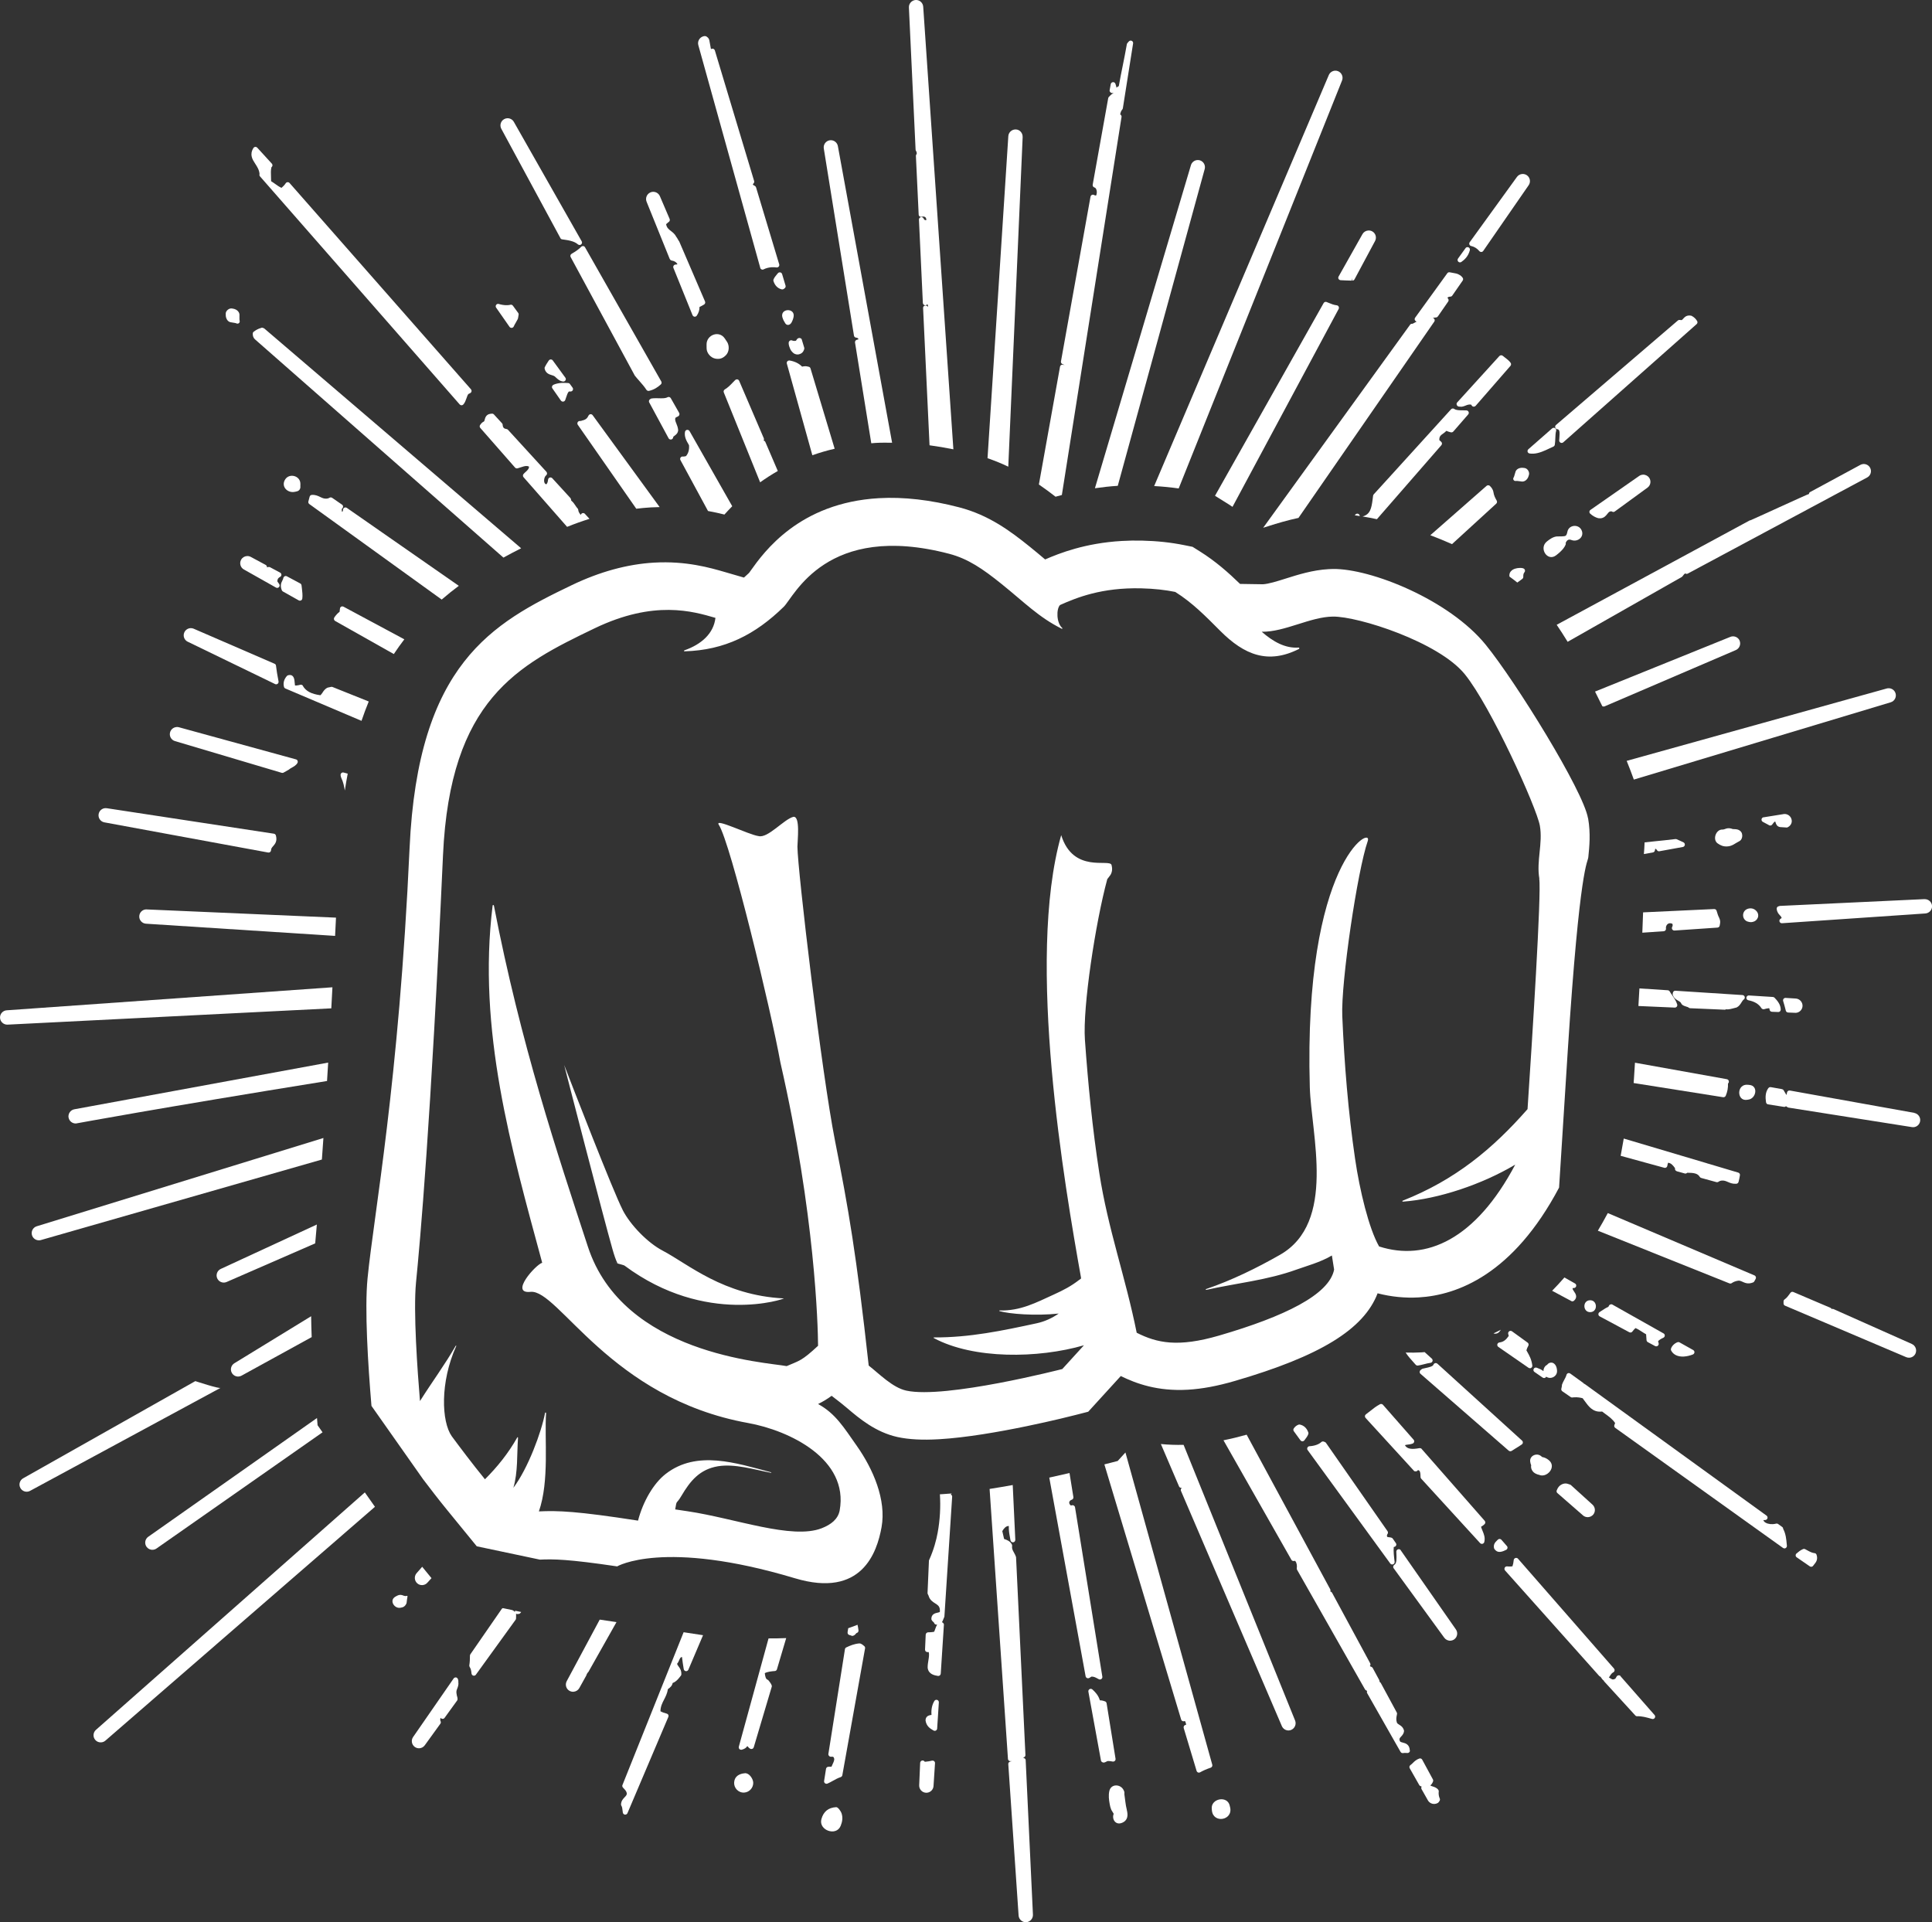 <svg xmlns="http://www.w3.org/2000/svg" id="Layer_2" viewBox="0 0 494.4 491.89"><rect x="0" y="0" width="494.4" height="491.89" fill="#333333" stroke="none"/><defs><style>      .cls-1 {        fill: #fff;      }    </style></defs><g id="black_bg"><g><path class="cls-1" d="M79.63,336.81l-19.61,12.01c-.87.5-1.19,1.61-.7,2.48.34.62,1.01.99,1.71.95.28-.02.54-.09.77-.22l17.96-9.87c-.07-1.88-.12-3.68-.14-5.35h0Z"></path><path class="cls-1" d="M447.72,277.64c-.13-.02-.26-.03-.39-.05-2.97-.34-2.96,4.23-.3,3.85.13-.02.27-.04.4-.06,1.96-.28,2.57-3.49.29-3.75h0Z"></path><path class="cls-1" d="M131.79,412.51c-.19-.22-.42-.37-.67-.49l-2.42-.51c-.09.05-.2.06-.26.14l-8.07,11.67c-.07.11-.11.23-.11.36,0,.94-.04,1.73-.16,2.44-.02.15,0,.31.09.44.31.48.41,1.01.47,1.67.03.26.21.48.45.55.07.02.14.02.2.02.18-.01.36-.1.47-.26l10.16-14.05c.08-.11.12-.24.12-.37,0-.29,0-.58.01-.98,0-.07,0-.15-.03-.22.1.07.21.1.33.11h.1c.08,0,.15-.02.26-.04.19,0,.36-.11.47-.26l.17-.23-1.53-.32c-.05.11-.09.22-.07.34h0Z"></path><path class="cls-1" d="M87.58,155.17c-.09,0-.18.03-.26.07-.18.1-.31.28-.32.49l-.04.31c-.02.17-.05.34-.06.52-.49.35-.91.81-1.34,1.43-.1.15-.13.33-.1.5.04.17.15.32.3.41l15.02,8.47c.87-1.32,1.77-2.56,2.69-3.77l-15.56-8.35c-.11-.06-.22-.08-.33-.07h0Z"></path><path class="cls-1" d="M153.47,414.45l-8.45,15.76c-.47.88-.15,2,.74,2.48.3.16.64.24.98.22.63-.04,1.19-.38,1.5-.93l1.8-3.24c.09-.34.24-.61.56-.95l7.16-12.7-4.29-.64h0Z"></path><path class="cls-1" d="M87.74,197.66c-.13,0-.26.06-.36.15-.16.13-.24.33-.22.53.02.21.05.45.19.76.49,1,.71,2.12.87,3.08,0,.03.02.04.03.07.22-1.46.46-2.89.73-4.28l-1.03-.28c-.06-.02-.13-.03-.2-.02h0Z"></path><path class="cls-1" d="M116.64,429.25h-.08c-.19.01-.37.11-.48.27l-10.37,14.98c-.57.82-.37,1.96.45,2.54.34.24.74.36,1.16.33.55-.03,1.06-.31,1.38-.76l3.99-5.52c.14-.2.16-.46.04-.67-.1-.16-.1-.52.01-.85.07.11.17.19.3.24.09.03.17.04.26.04.18-.01.36-.1.47-.26l3.24-4.48c.11-.16.09-.54.04-.72-.11-.36-.2-.69-.24-1.12-.07-.49.05-.8.2-1.18.17-.44.39-.99.28-1.66.03-.32-.02-.59-.16-.86-.1-.2-.3-.32-.51-.34h0Z"></path><path class="cls-1" d="M220.18,420.58c-.08-.03-.17-.04-.26-.04h-.02c-1.32.12-2.29.53-3.33,1.02-.19.09-.32.26-.35.47l-4.24,26.82c-.03.21.1.42.27.56.12.11.31.15.49.14.06,0,.12-.01.17-.03.1,0,.23.03.37.09.36.5.21.96-.22,1.85-.1.2-.2.42-.28.63-.21,0-.42,0-.62,0,0,0-.21.02-.22.02-.29.03-.51.24-.56.53l-.49,3.1c-.04.22.05.45.23.59.12.09.27.14.42.13.07,0,.14-.02.21-.05.51-.22.98-.48,1.44-.74.63-.35,1.22-.68,1.93-.91.22-.07.39-.26.43-.48l5.82-32.47c.04-.2-.03-.41-.18-.56-.33-.32-.66-.54-1.02-.68h0Z"></path><path class="cls-1" d="M159.29,456.76c-.09.22-.05.47.11.65l.22.24c.41.44.73.78.79,1.33-.04.37-.23.58-.57.93-.39.41-.88.91-.92,1.81,0,.14.03.27.11.39.18.25.24.82.3,1.32l.05.38c.03.28.25.5.53.54.04,0,.08,0,.12,0,.23-.01.44-.16.54-.38l10.46-24.62c.07-.17.07-.36-.01-.52-.08-.17-.23-.28-.41-.33-.59-.14-1.17-.36-1.6-.6.02-1.21.45-2.07.92-2.97.41-.8.83-1.62.99-2.7.03-.03.07-.05.1-.07.42-.31.97-.72,1.11-1.49.9-.34,1.41-.99,1.87-1.58l.22-.27c.09-.11.14-.24.14-.38.03-.99-.37-1.54-.7-1.99-.18-.24-.32-.44-.4-.69.26-.29.42-.63.55-.95.24-.55.36-.75.71-.8.12,1.07.28,2.1.45,3.11.05.28.27.48.54.52.04,0,.07,0,.11,0,.23-.01.44-.16.54-.38l3.75-8.82-4.97-.76-15.64,39.07h0Z"></path><path class="cls-1" d="M24.53,442.68c-.74.68-.8,1.83-.13,2.58.37.42.91.64,1.47.6.42-.02.8-.18,1.11-.45l68.97-59.83-2.59-3.68-68.83,60.78h0Z"></path><path class="cls-1" d="M206.98,93.86c-.32-.09-.67-.17-1.1-.14-.2.01-.41.05-.62.1-.79-.81-1.87-1.34-3.2-1.57-.05,0-.1-.01-.14,0-.16,0-.32.08-.43.2-.14.16-.19.38-.14.58l6.53,23.46c1.8-.63,3.7-1.2,5.71-1.66l-6.18-20.55c-.06-.21-.22-.37-.43-.42h0Z"></path><path class="cls-1" d="M175.87,110s-.05,0-.07,0c-.26.05-.46.25-.51.51-.21,1.27.37,2.27.88,3.15l.15.26c.1,1.14-.15,2.06-.77,2.79-.19.06-.37.09-.53.11-.09,0-.18,0-.27,0-.04,0-.07,0-.11,0-.19.01-.37.11-.48.27-.13.19-.15.44-.03.65l7.05,13.02c1.53.28,2.95.59,4.2.91.61-.69,1.29-1.4,2-2.13l-10.92-19.22c-.12-.21-.34-.33-.58-.32h0Z"></path><path class="cls-1" d="M189.07,446.97c-.06.21,0,.44.15.6.12.13.3.2.48.19.04,0,.08,0,.12-.02.67-.17,1.15-.48,1.42-.93.03.04.08.09.16.17.14.17.32.38.61.52.09.05.2.07.31.06.07,0,.15-.02.22-.05.17-.07.29-.22.35-.4l4.61-15.51c.05-.17-.07-.51-.17-.66-.21-.34-.43-.67-.69-.96-.07-.07-.15-.13-.24-.16-.42-.16-.59-.77-.69-1.67.67-.36,1.7-.48,2.56-.54.26-.01.48-.19.55-.44l2.37-7.99c-1.45.06-2.95.09-4.52.08l-7.6,27.69h0Z"></path><path class="cls-1" d="M151.13,105.99h-.02c-.22.02-.41.16-.51.36-.3.63-.65,1.06-1.64,1.26-.15.07-.28.11-.47.12-.02,0-.13,0-.16,0-.21.01-.4.13-.5.31-.12.21-.11.47.03.67l14.96,21.47c1.25-.15,2.5-.27,3.74-.34.76-.04,1.5-.06,2.24-.08l-17.14-23.51c-.12-.17-.32-.27-.54-.26h0Z"></path><path class="cls-1" d="M238.6,450.53s-.07,0-.11.01c-.51.12-1.02.23-1.61.27-.08,0-.17,0-.25,0-.11-.2-.33-.32-.57-.31h0c-.32.02-.57.28-.59.6l-.25,5.74c-.04,1,.74,1.86,1.72,1.91.03,0,.19,0,.22,0,.93-.05,1.67-.79,1.73-1.71l.38-5.85c.01-.2-.07-.39-.22-.52-.12-.1-.28-.15-.44-.14h0Z"></path><path class="cls-1" d="M48.12,164.25l22.3,10.81c.09.04.19.06.28.05.13,0,.26-.05.36-.14.18-.15.26-.38.22-.61-.29-1.45-.52-2.86-.66-4.07-.04-.21-.18-.38-.38-.45l-20.71-8.97c-.25-.1-.51-.15-.79-.13-.7.04-1.33.49-1.59,1.13-.39.93.05,2,.98,2.39h0Z"></path><path class="cls-1" d="M35.64,234.44c-.06,1,.71,1.86,1.71,1.93l48.4,3.12c.08-1.53.15-3.09.23-4.67q-48.56-2.11-48.62-2.11c-.94.05-1.68.8-1.72,1.74h0Z"></path><path class="cls-1" d="M72.13,151.06c.05.13.15.23.27.3l4.04,2.27c.11.06.23.09.34.08.08,0,.17-.03.24-.06.18-.09.31-.27.34-.48.11-.84,0-1.73-.11-2.66l-.09-.73c-.03-.2-.14-.38-.33-.48l-3.42-1.83c-.1-.06-.22-.08-.33-.07-.08,0-.17.02-.24.07-.18.09-.31.26-.34.46-.03.21-.13.4-.24.62-.27.54-.65,1.28-.13,2.52h0Z"></path><path class="cls-1" d="M45.19,186.05c-.78.04-1.45.58-1.66,1.33-.28.96.28,1.98,1.24,2.26l27.32,8.12c.07.02.14.03.22.02.09,0,.18-.03.27-.08.4-.22.79-.44,1.34-.76.19-.19.48-.35.79-.52.51-.29,1.09-.61,1.41-1.19.09-.17.1-.37.03-.55-.07-.18-.22-.31-.41-.36l-29.95-8.22c-.19-.05-.39-.07-.59-.06h0Z"></path><path class="cls-1" d="M26.73,210.44l41.91,7.72s.1.01.14,0c.13,0,.26-.06.37-.15.14-.12.22-.3.22-.48,0-.39.19-.63.54-1.02.46-.53,1.09-1.25.7-2.69-.06-.25-.26-.44-.51-.48l-42.75-6.52c-.13-.02-.27-.03-.41-.02-.86.05-1.56.68-1.7,1.53-.17.99.5,1.94,1.49,2.11h0Z"></path><path class="cls-1" d="M81.08,313.35l-24.54,11.34c-.92.4-1.36,1.47-.97,2.39.3.71,1.02,1.17,1.8,1.12.21-.01.4-.06.58-.13l22.71-9.9c.14-1.51.27-3.12.42-4.82h0Z"></path><path class="cls-1" d="M37.91,393.27c-.81.59-.99,1.73-.41,2.55.37.51.96.8,1.6.76.34-.02.66-.13.94-.32l42.5-29.74-1.27-1.81-.15-1.85-43.21,30.41h0Z"></path><path class="cls-1" d="M49.98,353.42l-44.06,24.87c-.88.5-1.19,1.61-.7,2.48.34.62,1.01.99,1.72.95.28-.02.54-.09.76-.22l48.77-26.37c-.18.37-6.49-1.71-6.49-1.71h0Z"></path><path class="cls-1" d="M17.55,285.97c.16.92.98,1.57,1.91,1.52.03,0,20.93-3.89,64.23-10.87.09-1.53.19-3.11.29-4.71l-64.96,11.95c-.98.18-1.64,1.13-1.48,2.12h0Z"></path><path class="cls-1" d="M85.07,252.64l-83.36,5.89c-1,.07-1.76.94-1.7,1.94.06,1,.92,1.77,1.92,1.73l82.85-4.17c.1-1.76.2-3.55.29-5.39h0Z"></path><path class="cls-1" d="M82.75,291.21l-73.33,22.58c-.96.28-1.52,1.3-1.24,2.27.24.83,1.01,1.37,1.87,1.33.13,0,.26-.03.39-.06l71.93-20.61c.13-1.77.25-3.6.39-5.5h0Z"></path><path class="cls-1" d="M411.43,310.43l-.02.04c-.83,1.56-1.67,3.03-2.52,4.46l33.67,13.48c.09.03.18.05.27.04.11,0,.22-.04.31-.1.39-.26.84-.51,1.71-.64.39-.02.69.12,1.07.29.45.21.96.45,1.67.41.33-.02.66-.1,1.02-.24.14-.06.26-.16.33-.3l.34-.62c.08-.15.1-.34.04-.51-.06-.16-.18-.3-.35-.37l-37.53-15.95h0Z"></path><path class="cls-1" d="M456.31,391.22c0-.19-.09-.38-.26-.49l-1.02-.74c-.12-.09-.26-.13-.4-.12-.04,0-.08,0-.12.02-.28.07-.55.11-.83.13-.95.05-1.82-.21-2.23-.67-.1-.11-.17-.24-.21-.37.16,0,.48-.01.48-.01.26-.02.49-.19.57-.44.08-.26-.01-.53-.23-.69l-46.48-33.65c-.08-.06-.16-.09-.25-.1-.04-.08-.1-.15-.18-.21l-3.32-2.4c-.12-.09-.26-.12-.4-.12-.06,0-.12.01-.17.03-.19.07-.34.23-.39.42-.13.47-.37.91-.62,1.37-.17.31-.34.62-.53,1.13-.03.36-.08.71-.17,1.04-.07.26.04.52.25.67l2.14,1.48c.12.08.25.12.39.11,0,0,.34-.04.49-.05.86-.05,1.68.09,2.18.24.18.23.35.47.53.72.96,1.33,2.04,2.84,4.17,2.71.09,0,.19-.01.28-.03.29.23.59.45.88.66.92.67,1.8,1.31,2.45,2.29-.02.07-.17.43-.2.54-.08.26.01.55.24.7l42.94,30.73c.12.08.25.11.39.11.1,0,.19-.03.28-.09.21-.12.33-.36.31-.6l-.05-.5c-.11-1.19-.23-2.54-.91-3.82h0Z"></path><path class="cls-1" d="M412.6,333.82c-.09-.05-.19-.07-.29-.06-.08,0-.16.02-.23.05-.17.05-.32.22-.39.38-.03.07-.06.14-.09.2-.66.3-1.21.67-1.74,1.02l-.54.36c-.19.12-.3.33-.29.55,0,.22.13.42.33.53l7.57,4.06c.11.05.22.08.33.07.18,0,.36-.1.47-.25.25-.34.51-.63.79-.88.56.22,1.07.55,1.6.9.37.24.74.48,1.12.69.02.35.11,1.5.11,1.5.02.21.14.4.33.51l1.86,1c.11.05.22.08.33.07.13,0,.25-.05.36-.14.2-.16.28-.42.21-.66-.05-.17-.1-.34-.13-.53.29-.3.71-.58,1.36-.88.21-.1.34-.31.35-.54,0-.23-.11-.45-.32-.56l-13.08-7.37h0Z"></path><path class="cls-1" d="M464.33,397.45c-.67-.09-1.24-.4-1.84-.73l-.56-.3c-.1-.05-.21-.07-.32-.07-.07,0-.14.02-.21.05-.68.29-1.14.68-1.67,1.13-.15.12-.23.31-.22.5,0,.2.11.37.27.48l3.35,2.31c.12.08.25.12.39.11.03,0,.06,0,.09-.01.17-.03.31-.13.4-.28.08-.13.18-.25.28-.36.42-.51.98-1.21.56-2.44-.08-.22-.27-.38-.5-.41h0Z"></path><path class="cls-1" d="M385.76,396.16c.04-.19-.01-.39-.14-.53l-1.41-1.61c-.12-.14-.29-.21-.46-.21h-.04c-.16.01-.32.08-.43.2l-.22.22c-.38.37-.95.92-.74,1.92.01.07.04.14.08.2.34.54.85.81,1.46.77.54-.03,1.08-.29,1.56-.52.18-.09.3-.25.34-.44h0Z"></path><path class="cls-1" d="M414.71,428.9c-.12-.15-.32-.21-.5-.19,0,0-.04,0-.06,0-.21.03-.39.18-.49.36-.15.3-.23.46-.38.54-.19.1-.36.15-.5.15-.2.01-.35-.07-.61-.24-.13-.08-.28-.18-.45-.26.09-.12.16-.25.24-.36.26-.41.48-.75.88-.96.17-.09.29-.25.32-.44.04-.19-.02-.38-.14-.53l-24.56-28.1c-.13-.15-.32-.22-.51-.21-.05,0-.11.01-.16.03-.24.08-.41.29-.43.54-.05.57-.17,1.14-.32,1.58-.16.03-.31.04-.45.05-.32.02-.61,0-.9-.03-.03,0-.08,0-.11,0-.22.01-.42.14-.52.34-.12.23-.08.51.09.71l24.09,26.99c.08.09.18.15.29.18.05.01.19.23.26.33.13.2.28.42.5.6.03.03.07.05.11.07.03.09.07.18.14.25l7.94,8.68c.12.14.3.21.49.2,1.16-.05,2.37.29,3.54.62l.26.07c.07.02.14.03.2.02.19-.01.38-.12.49-.29.15-.24.13-.54-.06-.74l-8.72-9.94h0Z"></path><path class="cls-1" d="M429.8,343.51c-.11-.06-.22-.09-.34-.08-.06,0-.11.02-.17.03-.79.28-1.48.97-1.69,1.68-.04.15-.02.32.05.46.56,1.07,1.72,1.62,3.26,1.53.73-.04,1.53-.23,2.3-.53.22-.09.38-.3.4-.54.02-.24-.11-.47-.32-.59l-3.49-1.96h0Z"></path><path class="cls-1" d="M363.82,370.78c-.12-.14-.31-.22-.5-.21-.03,0-.05,0-.08,0-.47.09-.92.15-1.34.18-1.24.07-1.97-.21-2.38-.94.2-.08.44-.11.76-.15.36-.04.78-.09,1.22-.26.19-.07.33-.24.38-.43.05-.2,0-.41-.14-.56l-7.84-8.93c-.13-.15-.32-.22-.51-.21-.09,0-.17.03-.26.07-.96.51-1.74,1.13-2.49,1.73-.36.28-.71.57-1.09.84-.14.11-.24.26-.26.44-.02.18.04.36.16.49l12.39,13.54c.1.12.28.14.45.13.05,0,.09,0,.13-.01.16-.02.34-.16.45-.31.51.1.63.53.65,1.79,0,.15.06.3.17.41l15.07,16.48c.13.14.31.21.5.2.04,0,.08,0,.12-.02.22-.06.4-.23.45-.45.28-1.12-.09-2.01-.45-2.88-.14-.33-.27-.66-.38-1.02.34-.2.63-.43.88-.65.26-.23.28-.62.06-.88l-16.13-18.38h0Z"></path><path class="cls-1" d="M457.56,259.1l1.98.08c.94-.05,1.68-.8,1.73-1.73.05-.99-.72-1.86-1.71-1.93,0,0-2.67-.17-2.69-.17-.18.01-.34.09-.45.23-.12.16-.17.37-.11.57.25.82.48,1.65.68,2.47.07.27.3.46.58.47h0Z"></path><path class="cls-1" d="M492.48,230.08l-37.03,1.74s-.21.06-.25.08c-.34.04-.58.35-.54.69.09.86.49,1.28.81,1.62.22.24.38.4.45.72l-.27.17c-.24.15-.36.45-.27.72.09.27.35.45.63.43l36.7-2.5c.99-.07,1.76-.94,1.7-1.93-.06-1-.92-1.77-1.92-1.73h0Z"></path><path class="cls-1" d="M489.89,284.78l-31.86-5.72s-.1-.01-.15,0c-.12,0-.24.05-.34.12-.14.1-.23.26-.25.43-.03.25-.08.44-.14.59-.1-.18-.22-.36-.33-.55-.13-.21-.27-.43-.38-.64-.09-.16-.25-.27-.44-.31l-2.86-.51s-.1,0-.15,0c-.19.01-.36.11-.48.26-.81,1.15-.76,2.42-.58,3.62.04.27.25.49.52.53l4.11.65s.06,0,.09,0c.13,0,.26-.08.37-.17.12.05.25.13.37.23.08.06.18.1.28.12l31.6,4.99c.12.02.25.03.39.02.86-.05,1.56-.68,1.7-1.53.17-.99-.51-1.93-1.49-2.11h0Z"></path><path class="cls-1" d="M239.82,435c-.07-.02-.14-.03-.22-.03-.2.01-.39.12-.5.31-.6,1.01-.84,2.18-.73,3.56-1.25.12-1.52.79-1.52,1.44.21,1.42,1.13,2.04,2.05,2.55.11.06.22.08.34.08.09,0,.18-.03.26-.08.19-.1.31-.29.32-.51l.43-6.69c.02-.29-.17-.55-.44-.64h0Z"></path><path class="cls-1" d="M489.21,343.9l-20.03-8.92c-.09-.04-.19-.05-.28-.05-.06,0-.12.02-.17.04-.07-.14-.18-.25-.32-.31l-9.49-4.04c-.09-.04-.19-.05-.28-.05-.18.01-.35.1-.47.25l-.18.26c-.39.54-.77,1.06-1.31,1.43-.19.13-.3.36-.27.59,0,.08,0,.15,0,.23v.23c0,.25.16.47.39.56l31.02,13.18c.25.1.52.14.79.13.7-.04,1.33-.48,1.59-1.13.38-.93-.06-2-.98-2.39h0Z"></path><path class="cls-1" d="M451.28,258.27s.09,0,.14-.02c.37-.1.79-.22,1.12-.24.1,0,.17,0,.23,0,.02.08.04.2.07.36.04.3.29.52.59.54l1.67.06c.15,0,.29-.07.4-.17.12-.12.19-.28.19-.45,0-1.3-.92-2.36-1.6-3.05-.11-.11-.25-.17-.4-.18,0,0-6.18-.39-6.2-.39-.3.02-.54.24-.59.54-.04.33.18.63.5.69,1.6.32,2.66.95,3.34,2.01.12.19.34.3.56.28h0Z"></path><path class="cls-1" d="M68.01,144.57l-3.83-2.06c-.3-.16-.63-.24-.98-.22-.63.04-1.2.39-1.5.95-.49.88-.17,1.99.7,2.48l8.23,4.64c.11.06.23.08.34.08.16,0,.32-.08.44-.21.19-.22.2-.56.03-.79-.15-.2-.3-.41-.45-.63-.05-.76.43-1.06.65-1.16.22-.1.36-.31.37-.55,0-.24-.12-.46-.33-.57l-2.6-1.39c-.08-.04-.2-.06-.33-.05-.11,0-.23.03-.31.06-.04.02-.09.04-.12.06v-.02c.03-.25-.1-.5-.32-.62h0Z"></path><path class="cls-1" d="M234.32,0c-1,.06-1.78.92-1.73,1.92l1.71,36.38c0,.11.04.22.11.32.22.32.22.74.14.83-.12.12-.18.29-.17.45l.71,15.01c0,.19.11.37.26.48.12.08.26.12.4.11.05,0,.1-.01.15-.03.11-.03.21-.05.31-.06.41-.02.62.19.71.33.11.18.15.38.11.6h-.06c-.26.02-.45-.05-.62-.42-.11-.23-.35-.37-.6-.36-.03,0-.07,0-.11.02-.29.07-.49.34-.48.63l1,21.31c.01.25.18.47.41.56.08.03.17.04.25.04.16,0,.31-.08.42-.2.02-.02.04-.04.1-.06.05.09.1.21.13.36.02.11.03.21.02.3-.09-.09-.2-.19-.35-.27-.1-.06-.22-.08-.33-.07-.11,0-.21.04-.3.09-.19.12-.3.33-.29.56l1.65,35.12c2.01.27,4.04.61,6.1,1.03L236.25,1.71c-.07-1-.93-1.77-1.93-1.71h0Z"></path><path class="cls-1" d="M278.78,429.37c.24-.18.47-.29.56-.34.58-.01,1.03.23,1.54.51l.3.16c.1.05.21.08.33.07.12,0,.23-.05.33-.12.19-.14.29-.37.25-.6l-6.99-43.35c-.03-.18-.14-.34-.3-.44-.11-.06-.23-.09-.35-.09-.06,0-.11.01-.17.03-.07.02-.12.04-.25.04h-.02c-.24-.22-.45-.52-.39-.83.05-.27.31-.53.63-.63.3-.09.48-.39.43-.69l-.99-6.15c-1.49.35-3.25.75-5.18,1.17l9.3,50.84c.04.21.18.38.38.46.09.04.18.05.27.05.11,0,.22-.05.32-.11h0Z"></path><path class="cls-1" d="M261.69,35.04c.04-1.01-.74-1.87-1.69-1.91-.04,0-.21,0-.24,0-.92.05-1.67.79-1.73,1.71l-5.32,82.41c1.88.65,3.65,1.37,5.31,2.17l3.68-84.38h0Z"></path><path class="cls-1" d="M257.93,450.09c.02.32.28.57.6.58h.39c-.15.05-.29.08-.43.11-.29.08-.49.35-.47.65l2.64,38.74c.07,1,.94,1.77,1.94,1.71,1-.06,1.77-.92,1.73-1.92l-1.86-39.57c0-.22-.18-.39-.37-.49-.09-.05-.21-.07-.32-.06h0c.11-.05.21-.12.32-.18.2-.12.32-.34.31-.57l-2.4-50.63c-.16-.5-.38-.89-.58-1.25-.31-.56-.52-.93-.43-1.62.02-.12,0-.25-.06-.36-.45-.89-1.27-1.17-1.93-1.4l-.06-.02-.46-2c.35-.64.9-1.28,1.52-1.31.05,0,.1,0,.15,0-.04,1.1.12,1.97.28,2.82.05.27.1.54.14.82.05.32.34.54.65.53h.03c.33-.03.57-.32.56-.65l-.66-14.01c-1.94.35-3.93.69-5.92,1l4.7,69.1h0Z"></path><path class="cls-1" d="M243.3,382.41c.06-.06.13-.13.21-.2,0,0,0-.03.02-.04-.83.07-1.65.13-2.45.18-.18.01-.37.02-.56.03.21,3.25.03,6.54-.57,9.82-.34,1.87-.99,4.38-2.23,7.11l-.36,8.31c0,.09.01.18.05.27.04.1.08.18.13.27.05.09.1.18.13.31.3.97,1.05,1.45,1.65,1.83.78.5,1.3.83,1.19,2.18-.06.08-.42.15-.61.2-.57.12-1.62.36-1.56,1.69.12.36.37.58.53.71.12.11.15.14.16.17.06.27.29.46.57.48.02,0,.15,0,.23,0-.24.37-.38.78-.52,1.17-.08.22-.15.44-.25.65-.27.07-.57.11-.95.13-.2.01-.62.02-.62.02-.32.02-.58.28-.6.6l-.17,3.82c0,.18.06.35.19.47.12.12.3.19.48.18l.27-.02c.17.61.05,1.32-.08,2.13-.1.59-.2,1.2-.19,1.9.21,1.68,1.78,1.94,2.62,2.08.05,0,.09,0,.14,0,.13,0,.25-.05.35-.13.14-.11.22-.27.24-.45l.81-12.56c.01-.18-.12-.34-.26-.47-.06-.06-.15-.11-.25-.13.18-.26.28-.54.36-.76.06-.17.12-.33.18-.44.06-.09.1-.2.1-.31l1.98-30.59c.02-.26-.13-.5-.37-.61h0Z"></path><path class="cls-1" d="M212.52,35.88s-.19.02-.21.02c-.99.17-1.66,1.11-1.5,2.1l7.72,47.88c.04.28.26.49.54.52.27.03.51.09.63.42-.17.04-.33.09-.5.15-.28.1-.44.39-.4.68l4.16,25.78c.37-.03.73-.07,1.11-.09,1.38-.08,2.8-.06,4.22-.05l-13.88-75.91c-.17-.91-.99-1.55-1.91-1.5h0Z"></path><path class="cls-1" d="M368.18,458.46c.02-.15-.02-.31-.11-.44-.39-.54-.95-.72-1.42-.87-.3-.09-.5-.17-.64-.26.39-.29.57-.7.7-1.01.07-.18.06-.37-.03-.54l-2.73-5.04c-.11-.22-.34-.34-.58-.33-.05,0-.11.01-.17.03-.77.27-1.24.72-1.65,1.13-.19.19-.38.38-.62.54-.26.19-.34.54-.18.82l2.44,4.3c.08.15.22.25.38.3.09.02.17.05.23.1-.03.05-.06.11-.08.17-.05.16-.03.34.06.48l1.62,2.86c.34.6,1.01.96,1.7.92.27-.02.54-.09.78-.22.24-.13.36-.34.47-.51.14-.18.18-.43.09-.64-.26-.59-.34-1.18-.27-1.79h0Z"></path><path class="cls-1" d="M360.77,447.95c-.05-1.59-1.14-1.87-1.79-2.03-.35-.09-.58-.15-.69-.29l-.08-.15s-.03-.1-.04-.14c-.12-.41-.01-.56.37-.96.31-.33.7-.75.75-1.42,0-.07,0-.14-.03-.21-.23-.8-.78-1.15-1.19-1.4-.34-.21-.52-.33-.61-.57-.23-.73-.14-1.23-.03-1.82l.07-.35c.02-.14,0-.28-.07-.4l-4.08-7.54c-.05-.09-.17-.19-.28-.26l-.13-.51-1.66-3.07c-.07-.14-.19-.24-.33-.29-.14-.04-.28-.11-.41-.2.06-.07.11-.14.13-.23.06-.16.04-.34-.04-.49l-9.75-18.04c-.08-.15-.22-.26-.39-.31-.03,0-.05-.01-.08-.02,0-.01.01-.02.02-.04.07-.17.06-.37-.03-.53l-21.38-39.55c-2.04.57-4.01,1.05-5.93,1.43l17.4,30.62c.11.18.31.26.53.28.02,0,.03,0,.03,0,.1,0,.18-.03.25-.07.08.02.14.07.21.14.29.33.44,1.09.34,1.78-.02.14,0,.28.08.4l17.37,30.58c.06.11.16.2.28.26.11.05.2.11.27.15-.09.19-.09.41.02.59l7.24,12.74c.05.1.1.19.16.28l1.13,1.98c.12.21.34.33.58.32,0,0,.33-.04.47-.05.21-.01.42,0,.65.02.04,0,.08,0,.12,0,.14,0,.28-.06.38-.16.14-.12.21-.3.21-.48h0Z"></path><path class="cls-1" d="M358.46,396.69c-.13-.18-.33-.28-.55-.26-.06,0-.11.01-.16.03-.27.09-.44.34-.43.61l.02.47c.05,1.23.11,2.51-.51,2.87-.15.09-.26.24-.3.41-.03.17,0,.35.11.49l12.95,17.78c.37.5.96.79,1.59.75.34-.02.68-.14.95-.33.82-.58,1.01-1.72.44-2.54l-14.13-20.27h0Z"></path><path class="cls-1" d="M286.04,373.85l-3.43.88,19.65,65.3c.09.28.35.46.63.44.03,0,.34-.07.34-.07.18.29.32.82.28.99-.02,0-.06,0-.06,0-.19.02-.36.12-.46.27-.1.16-.13.35-.08.53l3.3,10.97c.05.18.19.33.36.4.09.03.18.05.27.04.09,0,.18-.03.27-.08.78-.44,1.67-.83,2.71-1.18.31-.11.49-.44.4-.76l-22.22-79.9-1.96,2.15h0Z"></path><path class="cls-1" d="M282.8,435.38c-.31-.12-.76-.27-1.34-.28-.41-1.31-1.16-2.08-1.9-2.77-.13-.12-.3-.18-.46-.17-.09,0-.18.03-.27.08-.24.13-.36.39-.31.66l3.23,17.67c.04.19.23.31.4.4.09.05.2.06.32.05.11,0,.22-.03.31-.07.26-.12.52-.23.61-.3.53-.03.96.04,1.34.12.05.01.11.01.16.01.14,0,.29-.07.39-.17.15-.14.22-.35.19-.55l-2.29-14.2c-.04-.22-.19-.4-.39-.49h0Z"></path><path class="cls-1" d="M302.89,369.73c-1.97.04-3.91-.02-5.82-.21l4.65,10.85c.11.24.36.39.61.38.03,0,.06,0,.09-.01,0,.02,0,.03-.01.03-.23.17-.31.48-.2.74l25.82,60.2c.31.7,1.03,1.15,1.79,1.1.22-.01.42-.06.6-.14.92-.39,1.37-1.45,1-2.39l-28.54-70.56h0Z"></path><path class="cls-1" d="M171.42,66.29c.08.2.26.35.47.38.74.13,1.2.42,1.48.96-.14.04-.3.06-.5.07-.2.01-.38.12-.49.29-.11.17-.13.38-.05.57l4.89,12.09c.09.21.28.36.51.39.04,0,.07,0,.1,0,.19-.01.37-.11.48-.27.48-.71.7-1.43.7-2.23.37-.16.75-.36,1.16-.61.26-.16.37-.49.25-.78l-6.6-15.35c-.13-.17-.24-.37-.35-.56-.15-.26-.3-.52-.41-.64-.36-.71-.9-1.13-1.37-1.49-.6-.46-1.08-.84-1.23-1.75.12-.09.23-.19.33-.28.1-.1.2-.19.33-.27.26-.16.36-.49.24-.78l-2.5-5.84c-.31-.7-1.03-1.15-1.8-1.1-.22.01-.42.06-.6.14-.93.39-1.37,1.46-1,2.39l5.94,14.69h0Z"></path><path class="cls-1" d="M362.27,349.22c.13.15.32.23.51.22h.04c.51-.07,1.09-.21,1.66-.36.54-.14,1.09-.28,1.57-.34.24-.02.45-.19.53-.42.08-.23,0-.49-.18-.66l-1.83-1.66c-.25.02-.52.05-.76.06-1.36.08-2.73.09-4.1.05.54.85,1.23,1.63,1.86,2.32.25.27.49.54.7.79h0Z"></path><path class="cls-1" d="M347.51,131.46c-.07-.02-.14-.03-.21-.02-.16.01-.32.08-.43.21l-.19.21c.41.05.86.14,1.28.2,0-.03-.01-.06-.01-.09-.04-.24-.21-.43-.44-.5h0Z"></path><path class="cls-1" d="M369.3,110.94c.27-.19.57-.4.83-.69.38.18.77.29,1.16.38.06.01.12.02.17.01.17,0,.32-.08.44-.21l3.81-4.38c.16-.18.2-.43.1-.65-.09-.22-.3-.37-.54-.38-.32-.02-.64-.02-.95-.02-.91,0-1.7-.02-2.16-.35-.12-.09-.26-.13-.4-.12-.16,0-.31.07-.43.2l-15.81,17.4s-.05.07-.07.11c-.05.03-.1.07-.14.12l-3.77,4.14c-.08.09-.13.21-.16.33-.04.31-.09.63-.12.94-.3,2.32-.62,3.87-2.58,4.39,1.19.19,2.41.43,3.67.7l16.5-18.94c.22-.25.2-.63-.04-.86l-.24-.22c-.09-.07-.17-.14-.24-.21-.05-.96.36-1.25.97-1.69h0Z"></path><path class="cls-1" d="M397.95,349.21c-.58-.79-1.59-.63-2.04.04-.6.28-.94.94-.94,1.62-.5-.41-1.09-.65-1.71-.88-.09-.03-.17-.04-.26-.04-.21.01-.41.13-.52.33-.15.28-.07.63.2.8l2.09,1.44c.12.08.26.12.39.11.12,0,.24-.05.34-.12.08-.06.12-.15.17-.23,1.15.82,2.86-.05,2.78-1.52-.03-.56-.15-1.09-.49-1.56h0Z"></path><path class="cls-1" d="M403.34,329.12c.07-.27-.05-.55-.3-.69l-2.71-1.53c-1.04,1.2-2.09,2.33-3.14,3.4l5,2.68s.09.02.12.02c.03,0,.07,0,.1,0,.14,0,.28-.06.39-.16,1.01-.92.36-1.83.02-2.32-.29-.41-.43-.64-.38-.9.07,0,.33-.02.33-.02.28-.02.51-.21.57-.48h0Z"></path><path class="cls-1" d="M383.01,128.1c-.42-.71-.72-1.34-.84-2.16-.13-.76-.56-1.25-.91-1.59-.13-.13-.3-.18-.47-.17-.14,0-.27.06-.38.15l-14.39,12.63c1.85.7,3.71,1.46,5.55,2.28l11.32-10.36c.22-.2.26-.52.11-.78h0Z"></path><path class="cls-1" d="M390.91,115.6c.07.23.26.4.5.44.32.05.66.07,1.01.05,1.43-.08,2.84-.75,4.08-1.34.35-.17.69-.33,1-.46.19-.09.33-.26.37-.46.09-.51.11-1.1.14-1.69.03-.68.05-1.38.2-1.86.08-.27-.02-.56-.26-.71-.11-.07-.25-.11-.37-.1-.14,0-.27.06-.38.15l-6.09,5.34c-.18.16-.26.41-.19.64h0Z"></path><path class="cls-1" d="M386.6,146.22c-.3.37-.41.85-.32,1.33.69.49,1.35,1,2,1.52h0s1.27-.93,1.27-.93c.17-.12.27-.33.26-.54-.04-.66.14-.97.3-1.16.11-.13.16-.31.14-.48-.02-.17-.12-.33-.26-.43-.29-.2-.84-.22-1.25-.19-.56.03-1.59.19-2.14.9h0Z"></path><path class="cls-1" d="M405.09,387.79c.36.31.83.47,1.31.44.48-.03.94-.25,1.27-.61.67-.75.6-1.9-.14-2.58l-5.51-5c-.07-.07-.16-.12-.25-.14-.09-.02-.17-.05-.25-.09-.27-.09-.59-.22-1.03-.19-.15,0-.3.04-.5.09-.99.34-1.39,1.07-1.62,1.66-.1.25-.03.53.17.7l6.55,5.71h0Z"></path><path class="cls-1" d="M386.08,371.22c.13.11.29.16.45.15.1,0,.2-.04.3-.09l.79-.5c.62-.38,1.23-.76,1.81-1.16.16-.11.26-.28.27-.47.01-.19-.06-.38-.2-.5l-21.67-19.69c-.13-.11-.29-.17-.45-.16-.04,0-.08,0-.12.02-.2.05-.37.2-.44.4-.15.45-1.16.67-2.05.86l-.7.16c-.09.02-.17.07-.25.12l-.29.23c-.15.12-.23.29-.24.47,0,.19.07.37.21.49l22.58,19.67h0Z"></path><path class="cls-1" d="M386.58,92.86c-.38-.55-.89-.93-1.38-1.3-.22-.16-.43-.32-.63-.5-.13-.11-.29-.16-.45-.15-.16.01-.31.08-.43.2l-10.81,11.89c-.17.18-.17.44-.07.66.09.23.35.38.59.39.18,0,.35.02.68.03.39-.06.72-.2,1-.31.31-.13.58-.23.91-.26.15,0,.32,0,.49.03.05.1.1.19.17.28.12.15.29.24.48.24h.05c.17-.01.32-.09.44-.21l8.91-10.23c.19-.21.2-.53.05-.76h0Z"></path><path class="cls-1" d="M384.06,340.28c-.62.34-1.24.62-1.86.93.02,0,.04.03.07.03.15.04.3.05.44.04.65-.04,1.04-.47,1.35-1h0Z"></path><path class="cls-1" d="M391.53,350.13c.1,0,.2-.03.29-.09.21-.13.33-.37.3-.61-.2-1.57-.76-2.56-1.3-3.51l-.21-.38c.11-.43.3-.82.49-1.17.15-.28.07-.62-.18-.8l-3.99-2.89c-.12-.09-.26-.12-.4-.12-.11,0-.21.04-.31.1-.22.15-.32.41-.27.66l.14.54c-.71,1-1.32,1.54-2.39,1.67-.25.03-.47.22-.53.47-.06.25.04.52.25.66l7.73,5.35c.12.08.26.12.39.11h0Z"></path><path class="cls-1" d="M437.81,188.72s-.09,0-.12.02l-21.42,5.96c.67,1.68,1.3,3.3,1.83,4.79l65.74-19.78c.96-.29,1.52-1.3,1.24-2.27-.24-.83-1.01-1.37-1.87-1.32-.14,0-.28.03-.39.06l-44.89,12.49s-.09.03-.13.06h0Z"></path><path class="cls-1" d="M423.99,217.51c.12.22.35.35.59.33.02,0,6.06-1.1,6.06-1.1.26-.05.47-.26.51-.53.04-.27-.1-.53-.34-.65-.54-.27-1.09-.51-1.74-.8-.09-.04-.19-.06-.29-.05-.01,0-.03,0-.04,0-1.87.23-3.7.42-5.54.6-.78.08-1.57.17-2.35.25-.04,1.08-.1,2.08-.18,2.99,1.33-.24,2.32-.42,2.32-.42.26-.05.46-.26.5-.52.06-.35.12-.42.06-.42.21.02.31.1.43.32h0Z"></path><path class="cls-1" d="M419.28,257.43c5.83.26,9.35.41,9.35.41.18-.01.35-.1.46-.24.12-.16.16-.37.11-.56-.24-.85-.8-1.66-1.29-2.37-.23-.33-.45-.65-.63-.96-.11-.18-.29-.3-.51-.31l-7.24-.47c-.08,1.43-.17,2.93-.26,4.5h0Z"></path><path class="cls-1" d="M420.28,238.67l5.47-.37c.18-.01.34-.1.45-.24.11-.14.15-.32.12-.49-.05-.31.05-.66.26-.93.13-.17.37-.37.73-.39.2-.01.42.04.66.14.13.4.04.62-.06.8-.11.2-.1.44.02.64.12.19.34.3.56.29l11.01-.75c.31-.02.56-.27.58-.58,0-.1.03-.2.05-.29.07-.38.17-.89-.2-1.66-.27-.49-.43-1.04-.65-1.77-.08-.28-.34-.46-.63-.45,0,0-12.63.59-18.18.85-.05,1.52-.12,3.24-.2,5.2h0Z"></path><path class="cls-1" d="M429.08,299.72l2.11.58s.08.01.13.01c.16,0,.33-.1.46-.21,1.57.01,2.64.12,3.18,1.04.08.14.22.25.38.29l3.89,1.07c.07.02.13.03.2.02.11,0,.22-.04.31-.1.2-.13.37-.22.5-.25.17-.04.32-.07.47-.07.55-.03.97.15,1.46.36.55.24,1.19.51,2.02.46h.17c.26-.04.48-.23.54-.49.12-.47.25-1.05.35-1.67.06-.31-.13-.61-.44-.7l-7.62-2.27c-.06-.02-.12-.03-.17-.03-.05-.03-.1-.05-.16-.07l-21.34-6.34-.79,4.42,11.16,3.06c.07.02.13.03.2.02.11,0,.22-.04.32-.11.15-.1.25-.27.27-.45.04-.35.12-.61.2-.75.73.09,1.22.62,1.77,1.4-.03.1-.03.21,0,.32.06.22.22.38.44.44h0Z"></path><path class="cls-1" d="M451.3,209.13c-.27.04-.48.25-.52.52-.04.27.09.53.33.66.46.24.91.48,1.37.73l.22.13c.11.06.22.08.34.08.18-.01.36-.1.47-.26.25-.35.5-.67.76-.79.03.04.08.19.11.29.11.36.32,1.04,1.17,1.16,0,0,1.64.11,1.67.11.08,0,.17-.02.24-.06.76-.38,1.17-1.12,1.03-1.88-.16-.92-.98-1.57-1.91-1.52l-5.28.85h0Z"></path><path class="cls-1" d="M376.48,62.95c.84.2,1.48.6,2.09,1.31.13.15.32.23.51.22h0c.19-.01.37-.11.48-.27l11.63-16.82c.57-.82.37-1.96-.45-2.54-.34-.24-.75-.35-1.17-.33-.56.03-1.06.31-1.38.75l-12.09,16.71c-.12.17-.15.39-.08.58.07.2.24.34.44.39h0Z"></path><path class="cls-1" d="M409.52,132.64c.96-.06,1.44-.68,1.8-1.13.33-.42.51-.63.88-.66.07,0,.16,0,.24.01.13.11.29.16.45.15.11,0,.23-.05.33-.12l8.38-6.11c.81-.59.99-1.73.41-2.55-.37-.51-.97-.8-1.6-.76-.34.02-.67.13-.94.32l-12.47,8.69c-.16.11-.26.28-.27.47-.01.19.07.38.21.5.62.56,1.24.92,2.04,1.15.19.03.37.04.53.03h0Z"></path><path class="cls-1" d="M398.5,109.83c.59.08.69.54.54,2.34l-.04.5c-.02.26.12.49.35.61.09.05.2.07.31.06.14,0,.28-.06.39-.16l34.13-30.25c.22-.2.27-.52.12-.77-.32-.55-.74-.98-1.43-1.35-.25-.06-.48-.09-.7-.07-.74.04-1.15.49-1.44.82-.17.19-.28.31-.41.36-.15-.02-.29-.04-.5-.05-.03,0-.06,0-.09,0-.14,0-.27.06-.37.15l-31.18,26.73c-.19.16-.26.41-.19.65.07.23.28.41.52.44h0Z"></path><path class="cls-1" d="M401.15,164.24l29.19-16.58c.09-.05.16-.12.22-.2.22-.34.48-.59.65-.72.05,0,.08.02.11.04.1.05.21.07.32.07.1,0,.19-.03.27-.08l45.94-24.61c.87-.49,1.19-1.6.7-2.48-.34-.61-1.01-.98-1.71-.94-.28.01-.53.09-.77.22l-12.87,6.96c-.19.1-.27.28-.27.48-.11-.06-14.87,6.74-14.99,6.74-.09,0-.18.03-.26.07l-49.32,26.67c.91,1.34,1.84,2.78,2.8,4.35h0Z"></path><path class="cls-1" d="M444.38,257.82c.67-.34.99-.86,1.27-1.32.19-.3.35-.57.59-.74.21-.16.3-.43.23-.68-.08-.25-.3-.43-.56-.45,0,0-17.21-1.11-17.23-1.11-.26.01-.48.18-.56.43-.02.06-.03.13-.01.13h0c-.09.15-.11.34-.05.51.29.85.9,1.2,1.39,1.49.42.24.67.4.8.74.04.09.1.17.17.24.34.29.74.41,1.09.52.26.08.5.15.65.28.1.09.23.14.37.14,0,0,8.83.38,8.85.38.12,0,.24-.05.33-.12.15.03.32.03.5.03.39-.02.84-.13,1.29-.25.25-.06.49-.13.89-.23h0Z"></path><path class="cls-1" d="M445.18,163.96c-.3-.72-1.02-1.16-1.8-1.12-.2.01-.39.06-.58.13l-34.63,14c.63,1.26,1.26,2.52,1.88,3.78,0-.01.02-.02.02-.02h.03c.1.05.22.08.32.07.07,0,.15-.02.21-.05l33.57-14.4c.92-.4,1.35-1.47.97-2.4h0Z"></path><path class="cls-1" d="M418.1,276.35l-.05.79h0s22.9,3.63,22.9,3.63c.04,0,.09.01.13,0,.23-.01.45-.16.54-.38.43-1.01.62-2.03.57-3.12h.01c.18-.17.26-.42.2-.65-.06-.23-.25-.41-.49-.46l-23.52-4.22c-.09,1.43-.19,2.88-.28,4.39h0Z"></path><path class="cls-1" d="M216.9,417.7c-.05.34.18.65.51.71.17.03.31.07.44.14.1.05.2.07.31.06.05,0,.11-.01.16-.03.37-.12.58-.37.72-.54.1-.12.13-.15.17-.16.31-.07.52-.37.48-.68-.06-.53-.15-.99-.25-1.43-.78.3-1.54.61-2.38.88l-.17,1.05h0Z"></path><path class="cls-1" d="M143.4,60.93c.09.18.27.3.46.32,1.5.21,3.05.41,4.04,1.29.13.11.29.16.45.15.13,0,.25-.05.36-.14.24-.19.3-.53.15-.79l-17.37-30.58c-.34-.6-1.01-.96-1.7-.92-.27.01-.54.09-.78.23-.88.48-1.2,1.59-.72,2.48l15.12,27.96h0Z"></path><path class="cls-1" d="M143.54,102.5c.12.18.33.28.55.27h.04c.23-.03.42-.18.51-.39.1-.25.18-.5.26-.76.18-.55.35-1.08.67-1.44.15,0,.47,0,.47,0,.24-.01.44-.14.53-.34.11-.21.09-.46-.05-.65l-.67-.92c-.11-.15-.28-.24-.46-.25-.56-.04-1.13-.06-1.69-.03-.8.05-1.49.2-2.09.48-.16.08-.29.23-.34.4-.05.18-.02.37.09.52l2.18,3.13h0Z"></path><path class="cls-1" d="M130.38,83.63c.12.18.33.28.55.27h.03c.22-.02.42-.16.51-.37.15-.35.35-.68.54-1,.17-.3.34-.6.5-.91.03-.06.06-.21.07-.28.04-.26.08-.52.13-.77.04-.18,0-.36-.11-.5l-1.35-1.85c-.13-.17-.33-.27-.54-.25-.03,0-.07,0-.11.02-.24.06-.48.09-.72.1-.93.05-1.79-.17-2.22-.3-.07-.03-.15-.03-.22-.03-.18,0-.36.1-.47.25-.16.21-.16.51,0,.73l3.42,4.9h0Z"></path><path class="cls-1" d="M142.32,96.65c.43.4.96.9,1.79.98.03,0,.06,0,.09,0,.21-.01.4-.13.51-.32.13-.21.11-.48-.04-.67l-3.21-4.4c-.12-.17-.31-.26-.52-.26h-.02c-.2.01-.38.12-.49.28l-.17.26c-.3.46-.6.92-.84,1.41-.06.13-.08.27-.05.4.25,1.19,1.2,1.48,1.83,1.67.28.09.54.16.7.28.15.11.28.24.42.37h0Z"></path><path class="cls-1" d="M146.27,64.95c-.3.17-.4.54-.24.83l16.42,30.34c.37.47.77.92,1.16,1.36.65.74,1.27,1.44,1.81,2.27.13.19.34.29.56.28.04,0,.07,0,.11-.01,1.41-.32,2.29-1.01,3-1.63.22-.19.28-.52.13-.78l-19.51-34.33c-.09-.17-.27-.29-.46-.31-.04,0-.08,0-.12,0-.16,0-.3.07-.41.19-.58.6-1.34,1.15-2.47,1.8h0Z"></path><path class="cls-1" d="M173.53,106.53c.16-.07.27-.21.32-.38.05-.16.03-.35-.05-.49l-2.14-3.76c-.12-.21-.35-.33-.58-.32-.08,0-.17.03-.24.07-.3.15-.67.24-1.16.26-.36.02-.72.01-1.1,0-.43-.01-.86-.02-1.29,0-.17,0-.34.02-.58.06-.1.02-.18.07-.25.13-.17.06-.3.2-.36.37-.06.17-.05.35.04.51l4.95,9.16c.12.22.35.34.59.33.03,0,.07,0,.1-.01.28-.06.47-.3.49-.58,0-.11.1-.2.39-.41.34-.25.81-.6.89-1.39-.07-.73-.29-1.26-.48-1.73-.23-.56-.38-.92-.24-1.43.14-.12.39-.23.7-.38h0Z"></path><path class="cls-1" d="M113.05,153.41c1.43-1.24,2.88-2.4,4.36-3.5l-28.66-19.95c-.12-.08-.26-.12-.39-.11-.09,0-.18.03-.27.08-.21.12-.33.34-.32.57.02.32-.13.43-.27.47-.05-.36-.08-.75.04-.83.16-.12.25-.31.25-.51,0-.2-.1-.39-.27-.5l-2.52-1.74c-.12-.08-.25-.12-.39-.11-.09,0-.18.03-.27.08-.18.1-.33.16-.46.19-.13.03-.26.04-.38.05-.6.03-1.04-.18-1.54-.42-.58-.28-1.24-.6-2.16-.54-.27.01-.49.2-.56.45-.11.36-.22.79-.33,1.24-.06.24.04.5.24.65l33.89,24.45h0Z"></path><path class="cls-1" d="M195.47,112.18l-6.32-14.73c-.08-.19-.26-.33-.45-.37-.05,0-.11-.01-.16,0-.15,0-.3.07-.41.18l-.59.6c-.64.67-1.25,1.31-2.06,1.79-.26.16-.38.49-.26.77l9.3,23c1.4-1,2.9-1.97,4.52-2.9l-3.18-7.41c-.08-.19-.25-.32-.44-.36v-.03c.1-.17.11-.37.04-.54h0Z"></path><path class="cls-1" d="M131.8,119.65c.13.15.32.22.51.21.04,0,.09,0,.14-.02.25-.07.49-.15.73-.23.52-.17,1.02-.34,1.44-.36.27-.02.5.03.72.13l.04.16c-.06.46-.37.76-.86,1.22-.19.17-.38.34-.54.53-.21.23-.22.59,0,.83l11.14,12.7c1.91-.77,3.83-1.46,5.73-2.05l-1.17-1.28c-.13-.14-.31-.21-.5-.2-.09,0-.18.03-.27.08-.16.09-.27.24-.3.42-.05-.08-.11-.16-.16-.23-.24-.34-.43-.61-.48-1.1-.01-.14-.08-.27-.18-.37-.21-.21-.38-.48-.55-.74-.28-.42-.59-.89-1.04-1.22-.03-.12-.06-.26-.1-.42-.02-.1-.08-.2-.14-.27l-4.63-5.06c-.13-.14-.31-.21-.5-.2-.05,0-.11.01-.16.03-.24.08-.4.29-.42.54-.05.57-.22,1.01-.45,1.18-.19-.04-.39-.16-.5-.5-.18-.58.04-1.47.45-1.78.14-.11.23-.27.24-.44.01-.17-.05-.34-.16-.48l-9.83-10.74c-.1-.11-.23-.18-.37-.2-.56-.08-.9-.26-.99-.95v-.03c.02-.17-.04-.35-.16-.48l-2.09-2.28c-.12-.14-.33-.21-.53-.2-.05,0-.09.01-.14.02-.08,0-.21.02-.21.02-1.12.14-1.35,1.02-1.47,1.49-.11.43-.15.49-.42.59-.36.23-.6.54-.76.78-.16.23-.14.55.05.76l8.9,10.15h0Z"></path><path class="cls-1" d="M77.54,175.52c-.12-.2-.34-.32-.58-.31-.03,0-.07,0-.11.02-.36.09-.72.17-1.04.19-.14,0-.25,0-.32-.01-.04-.2-.06-.48-.08-.71-.05-.71-.14-2.03-1.32-1.97-.13,0-.28.04-.42.09-.11.03-.2.09-.27.18-.73.84-.98,1.77-.73,2.76.05.19.18.34.36.42l19.48,8.28c.58-1.71,1.2-3.36,1.85-4.95l-9.26-3.71c-.09-.03-.18-.05-.27-.04-.03,0-.07,0-.1.01-.24.05-.48.1-.89.19-.68.31-1.03.84-1.31,1.28-.18.27-.33.5-.54.67-2.36-.33-3.7-1.05-4.48-2.38h0Z"></path><path class="cls-1" d="M66.4,44.58c-.05.19,0,.4.14.56l51.1,58.36c.12.13.3.21.47.21h.03c.17-.01.33-.09.44-.22.41-.48.61-1.05.8-1.6.13-.39.26-.76.46-1.05.12-.06.26-.13.48-.24.17-.09.3-.25.34-.45.04-.19-.02-.39-.15-.54l-46.42-52.79c-.13-.14-.31-.21-.5-.2h-.01c-.19.02-.37.12-.47.28-.28.43-.65.82-1.08,1.17-.55-.24-1.05-.6-1.57-.97-.36-.25-.71-.51-1.08-.73,0-.33-.02-.68-.03-1.02-.04-.91-.07-1.85.11-2.55.11-.08.2-.2.24-.34.06-.21,0-.43-.14-.59l-3.73-4.08c-.13-.14-.31-.21-.5-.2h-.02c-.19.02-.37.13-.47.3-1.04,1.69-.24,2.92.47,4.01.51.78,1.03,1.58,1.12,2.69h0Z"></path><path class="cls-1" d="M128.82,142.69c1.53-.84,3.04-1.63,4.54-2.39l-65.69-56.21c-.09-.08-.17-.12-.28-.14-.11-.07-.23-.09-.35-.09-.09,0-.18.03-.26.07-.78.21-1.33.57-1.83.93-.15.11-.25.27-.26.45-.05.61.14,1.13.54,1.51l63.59,55.86h0Z"></path><path class="cls-1" d="M373.64,67.14c.11,0,.22-.05.32-.11.74-.51,1.77-1.39,2.18-3.02.07-.29-.07-.59-.34-.71-.09-.04-.2-.06-.3-.06-.18,0-.36.1-.47.26l-1.92,2.66c-.18.24-.15.58.06.8.13.13.31.2.48.19h0Z"></path><path class="cls-1" d="M342.57,78.46c-.1-.18-.28-.31-.48-.33-.81-.1-1.43-.36-2.1-.64l-.5-.2c-.09-.04-.18-.05-.27-.04-.2.01-.4.12-.51.32l-27.79,49.3,3.59,2.24c.31.19.59.39.89.59l27.16-50.64c.1-.18.1-.4,0-.58h0Z"></path><path class="cls-1" d="M301.63,124.98l41.8-104.38c.37-.93-.08-1.99-1.01-2.38-.26-.11-.53-.15-.8-.13-.69.04-1.31.48-1.58,1.12l-44.69,105.17c2.14.12,4.25.32,6.28.61h0Z"></path><path class="cls-1" d="M332.79,368.56c.12.16.3.26.5.26h.04c.18-.01.36-.1.46-.25l.19-.25c.33-.43.67-.88.82-1.36.04-.13.04-.28,0-.4-.4-1.12-1.13-1.8-2.17-2.02-.06-.01-.11-.02-.17-.01-.06,0-.13.02-.19.04-.49.19-.88.5-1.19.96-.15.22-.14.5.01.71l1.69,2.32h0Z"></path><path class="cls-1" d="M342.54,71.37c.1.19.3.31.51.33.87.06,1.86.08,2.86.11l.16-.62-.02.62s.04,0,.05,0c.22-.01.41-.13.52-.32l5.26-9.82c.47-.88.15-1.99-.73-2.47-.3-.16-.65-.24-.99-.22-.63.04-1.19.38-1.5.93l-6.12,10.87c-.1.18-.11.41,0,.6h0Z"></path><path class="cls-1" d="M324.68,134.6c2.11-.67,4.7-1.45,7.6-2.07l34.75-50.22c.12-.17.14-.4.06-.59-.08-.19-.26-.34-.46-.38h-.02c.3-.03.6-.07.91-.11.18-.02.34-.12.44-.27l2.63-3.8c.16-.23.14-.54-.04-.76-.04-.05-.11-.13-.15-.19.1-.15.27-.27.68-.3,0,0,.06,0,.08,0,.19-.01.37-.11.48-.27l2.66-3.84c.15-.22.15-.51-.01-.73-.28-.37-.57-.62-.86-.75-.46-.3-1.05-.39-1.63-.49-.27-.04-.53-.08-.77-.14-.07-.02-.13-.02-.2-.02-.18.01-.36.1-.47.26l-8.23,11.37c-.16.22-.16.53.01.74.1.13.24.21.39.24-.36.18-.71.37-1.04.57-.01,0-.02,0-.02,0-.06-.01-.12-.01-.17,0-.19,0-.36.1-.47.26l-37.58,51.94c.49-.15,1-.31,1.42-.44h0Z"></path><path class="cls-1" d="M355.06,391.81l-15.77-22.63c-.09-.12-.39-.24-.53-.28-.09-.03-.18-.05-.26-.04-.15,0-.29.07-.39.17-.6.57-1.74.98-3.01,1.05h0c-.23.01-.43.15-.53.36-.1.2-.08.45.06.63l21.13,29.01c.13.18.33.27.54.26.07,0,.13-.02.19-.04.27-.11.43-.38.39-.66-.16-1.25-.32-2.65-.22-3.77.08-.01.14-.03.2-.05.2-.05.35-.2.42-.39.07-.19.04-.4-.08-.56l-.82-1.18c-.1-.15-.42-.26-.6-.28-.29-.03-.57-.06-.8-.13-.14-.38-.03-.55.11-.78.13-.21.12-.48-.02-.68h0Z"></path><path class="cls-1" d="M270.14,127.1c.49-.15,1.06-.29,1.59-.43l15.27-96.73c.04-.27-.09-.53-.34-.65.08-.54.25-.95.53-1.27.08-.09.13-.2.15-.32l2.62-16.59c.05-.27-.1-.55-.35-.66-.1-.05-.2-.06-.3-.06-.17,0-.32.08-.44.21l-.37.43c-.07.09-.12.19-.14.3-.32,1.85-.69,3.66-1.05,5.47-.35,1.73-.7,3.46-1.01,5.23-.22.11-.41.25-.58.41-.07-.34-.17-.65-.28-.99-.09-.27-.35-.45-.63-.43h0c-.28.02-.52.23-.57.51l-.29,1.6c-.04.22.12.42.3.57.12.09.28.13.44.12.07,0,.15-.02.21-.04,0,.03-.02.06-.03.09-.46.23-.79.58-1.12.94-.08.09-.14.2-.16.32l-3.97,22.13c-.06.32.14.63.45.71.3.08.45.41.51.6.16.48.11,1.07-.09,1.47-.24,0-.36-.06-.46-.12-.12-.08-.25-.11-.39-.1-.07,0-.14.02-.21.05-.19.08-.33.26-.37.47l-7.56,42.14c-.05.3.11.59.4.7.15.05.34.14.51.25-.11-.03-.23-.06-.39-.09-.06-.02-.12-.02-.19-.02-.11,0-.21.04-.3.1-.15.09-.24.24-.27.41l-5.41,30.15c1.5,1.03,2.92,2.08,4.27,3.13h0Z"></path><path class="cls-1" d="M199.06,69.92l-.23.27c-.35.42-.71.86-.89,1.34-.05.13-.05.27-.01.4.36,1.12,1.07,1.85,2.08,2.11.06.01.13.02.2.02.06,0,.11-.02.17-.03.2-.06.31-.18.35-.22.26-.15.38-.45.29-.73l-.88-2.95c-.07-.22-.25-.39-.48-.43-.05,0-.11-.01-.16,0-.17,0-.34.09-.45.23h0Z"></path><path class="cls-1" d="M286.04,124.31l22.24-81.04c.27-.97-.3-1.98-1.26-2.25-.19-.06-.4-.08-.61-.06-.77.04-1.43.57-1.65,1.31l-24.57,82.67c1.86-.27,3.78-.49,5.85-.62h0Z"></path><path class="cls-1" d="M106.77,405.16c.36.33.84.49,1.33.46.48-.03.93-.24,1.25-.6l1.07-1.18-2.38-2.91-1.44,1.65c-.65.75-.58,1.91.16,2.57h0Z"></path><path class="cls-1" d="M194.54,68.54c.05.18.18.33.35.4.09.04.19.06.29.05.09,0,.17-.02.24-.07.61-.31,1.36-.5,2.11-.54.41-.02.8,0,1.16.06.05,0,.1.01.15,0,.16,0,.32-.08.43-.21.14-.16.19-.39.13-.59l-5.93-19.7c-.05-.16-.17-.3-.32-.38-.22-.11-.38-.22-.49-.3,0-.13.05-.21.17-.33.16-.16.22-.4.15-.62l-10.05-33.41c-.05-.17-.17-.3-.32-.38-.1-.05-.2-.07-.31-.06-.06,0-.12.01-.18.04-.06.02-.12.04-.19.05l-.37-2c-.09-.85-.67-1.14-.86-1.25-.03-.02-.07-.03-.11-.04-.07-.02-.16-.04-.23-.03-.16.01-.3.03-.4.07-.96.28-1.53,1.29-1.26,2.25l15.85,56.98h0Z"></path><path class="cls-1" d="M202.59,89.88c.54.73,1.15.85,1.57.83.22-.01.44-.07.63-.16.71-.28.92-.91,1.01-1.22.04-.12.04-.25,0-.37l-.64-2.12c-.07-.23-.33-.32-.57-.35-.03,0-.05,0-.09,0-.22.01-.47.18-.58.36-.07.1-.15.22-.23.34-.12.03-.23.05-.34.05-.23.01-.43-.02-.63-.11-.09-.05-.2-.06-.3-.06-.07,0-.14.02-.2.05-.16.07-.29.2-.35.37-.18.49.18,1.7.7,2.4h0Z"></path><path class="cls-1" d="M396.3,373.61c-.5-.4-1.06-.67-1.64-.76-.09-.08-.19-.15-.3-.24-1.07-.9-2.93-.15-2.79,1.35.04.39.14.71.26,1-.01.1-.04.2-.04.3-.01.58.28,1.14.7,1.52.23.2.51.34.79.45,0,0,.63.23.45.12h0c2.06,1.06,4.78-2,2.56-3.75h0Z"></path><path class="cls-1" d="M288.36,463.15c-.35-1.34-.43-2.71-.64-4.06.04-.25.04-.52-.08-.77l-.08-.18c-.73-1.65-3.28-1.77-3.69.21-.23,1.1-.1,2.19.1,3.28.09.51.18.93.38,1.41.14.34.47.73.65,1.11-.53,1.24.38,2.93,2.02,2.34,1.59-.58,1.7-1.9,1.33-3.34h0Z"></path><path class="cls-1" d="M314.67,461.98c-.66-2.57-4.84-1.74-4.58.89.02.14.03.29.04.44.35,3.41,5.51,2.51,4.64-.9-.03-.14-.07-.28-.11-.43h0Z"></path><path class="cls-1" d="M215.36,464.01c-.15-.45-.9-1.6-1.38-1.57-2,.12-3.24,1.11-3.78,3.05-.79,2.84,3.78,4.52,4.92,1.75.43-1.05.61-2.12.23-3.23h0Z"></path><path class="cls-1" d="M190.64,453.76c-1.41.11-2.65.74-2.77,2.31-.11,1.46,1.09,2.73,2.57,2.64,1.33-.08,2.39-1.26,2.31-2.6-.05-.91-1.01-2.44-2.12-2.35h0Z"></path><path class="cls-1" d="M76.87,123.72c-.08-1.99-2.79-2.7-3.87-1.07-1.19,1.8.54,3.59,2.42,3.21.16-.03.31-.07.47-.1.83-.17,1.08-.84.95-1.5l.04.02c0-.19-.01-.38-.02-.57h0Z"></path><path class="cls-1" d="M186.02,87.43c-.18-.27-.36-.54-.55-.82-1.44-2.15-4.7-.93-4.66,1.56,0,.33,0,.66.01.99.02,1.21,1.06,2.39,2.24,2.61,1.12.21,1.92-.08,2.71-.89.87-.89.92-2.45.25-3.46h0Z"></path><path class="cls-1" d="M200.23,81.23c.16.57.41,1.02.73,1.52.42.65,1.22.41,1.51-.11,0,0,.01.02.01.02.29-.52.49-.99.6-1.58.46-2.37-3.53-2.25-2.86.16h0Z"></path><path class="cls-1" d="M390.13,119.76c-.11-.02-.23-.03-.34-.04-.74-.09-1.64.17-1.95.93-.13.3-.34,1.3-.47,1.48-.36.48.04,1.07.62.94.23-.05,1.2.15,1.54.16.82.01,1.42-.68,1.63-1.4.03-.11.07-.22.1-.33.21-.71-.38-1.65-1.12-1.74h0Z"></path><path class="cls-1" d="M404.7,135.62c-.77-1.57-3.24-1.34-3.6.44-.26,1.25-.49,1.12-1.48,1.2-.4.03-.83-.02-1.22.01-.96.09-1.85.72-2.57,1.31-2.09,1.69.13,5.2,2.35,3.54.33-.25.66-.52.99-.82.02-.02.04-.04.06-.06.59-.54,1.12-1.15,1.41-1.86.06-.15.07-.33.02-.49.28-.58.68-1.02,1.45-.71,1.62.64,3.44-.83,2.59-2.56h0Z"></path><path class="cls-1" d="M445.78,213.32c-.25-.75-.93-1.09-1.67-1.13-.24-.02-.48-.03-.72-.04-.42-.17-.84-.25-1.34-.19-.4.05-.88.34-1.25.32-1.69-.1-2.64,2.58-1.24,3.55.78.54,1.44.81,2.41.77,1.34-.06,1.99-.78,3.14-1.35.65-.32.87-1.29.65-1.92h0Z"></path><path class="cls-1" d="M449.41,233.07c-.58-.62-1.44-.78-2.22-.49-1.4.51-1.53,2.43-.23,3.14.14.08.27.09.4.14,0,0-.01,0-.01,0,.01,0,.02,0,.03,0,.35.11.69.15,1.12.06.01,0,.02-.02.02-.02,1.19-.19,1.98-1.68.9-2.83h0Z"></path><path class="cls-1" d="M406.83,332.73c-1.96.11-1.78,3.15.18,3.04,1.95-.11,1.79-3.15-.18-3.04h0Z"></path><path class="cls-1" d="M104.1,408.37c-.66.19-.92-.2-1.52-.25-.55-.04-.94.2-1.4.46-1.67.94-.25,3.2,1.38,2.82.14-.03.28-.07.42-.1.51-.12,1.01-.7,1.08-1.21.07-.52.11-1.04.22-1.56.03-.11-.08-.19-.18-.16h0Z"></path><path class="cls-1" d="M57.77,80.27c0,.12,0,.23,0,.34,0,.74.36,1.61,1.15,1.83.32.09,1.33.18,1.53.29.52.29,1.05-.17.86-.73-.08-.22,0-1.21-.03-1.54-.09-.82-.85-1.33-1.58-1.46-.11-.02-.23-.04-.34-.06-.73-.13-1.6.58-1.6,1.32h0Z"></path><path class="cls-1" d="M393.89,224.86c.6,3.48-1.81,41.22-2.99,58.96-8.92,10.16-18.49,18.11-31.95,23.43-.15.06-.11.26.07.24,9.1-.67,20.25-4.42,28.73-9.47-10.13,19.14-22.78,24.83-34.84,20.94-2.63-4.62-4.97-14.38-6.14-22.4-1.78-12.14-2.75-24.27-3.28-36.53-.37-8.66,3.9-37.34,6.51-44.79,1.49-4.25-16.46,5.02-14.82,62.97.34,12.05,6.88,34.64-7.65,42.9-5.98,3.41-12.36,6.53-18.89,8.75-.14.05-.09.24.05.21,7.78-1.74,15.53-2.46,23.08-5.19,2.39-.86,6.22-1.9,9.06-3.61.19,1.2.38,2.41.57,3.61-1.25,6.43-12.72,12.01-29.43,16.88-10.54,3.07-15.89,1.91-21.09-.72-2.88-14.34-7.35-26.49-9.58-40.95-1.74-11.27-2.86-22.65-3.67-34.02-.59-8.37,2.7-29.96,5.72-41.1.18-.23.35-.48.54-.71.73-.83.84-1.92.55-2.88.01-.04.03-.09.04-.13,0,0-.03.03-.05.07-.53-1.65-9.78,2.28-12.87-7.61-9.12,32.09.96,90.12,5.06,113.18.02.09.01.19.02.28-.16.11-.31.21-.47.34-2.07,1.61-4.03,2.63-6.45,3.73-4.65,2.12-8.58,4.24-13.93,4.1-.1,0-.09.14,0,.17,2.47.71,9.11,1.27,15.13.62-1.66,1.15-3.56,2.04-5.59,2.48-8.88,1.92-17.2,3.67-26.34,3.63-.12,0-.1.12,0,.18,10.12,5.42,26.61,5.24,38.39,1.83l-5.54,6.08s-29.93,7.71-39.93,5.52c-3.52-.77-6.95-4.34-9.61-6.41-3.14-28.46-5.19-40.18-8.61-57.46-3.45-17.42-9.59-69.37-9.63-75.32,0-1.56.78-7.85-1.02-7.64-2.42.59-6.54,5.56-8.93,4.93-2.52-.34-11.42-4.79-10.17-2.89,3,4.55,13.39,47.61,15.76,60.82,8.9,38.91,9.61,67.42,9.64,72.5-4.23,3.93-4.77,3.79-8.03,5.2-5.47-1.02-41.83-2.96-50.87-30.56-7.8-23.83-17.15-51.62-24.05-87.28-.04-.21-.31-.21-.33,0-3.93,31.77,4.76,62.14,12.69,91.4-1.57.39-8.48,8.01-3,7.44,7.12-.75,20.39,27.19,55.68,33.56,10.63,1.92,25.82,9.25,23.44,22.38-.2,1.08-.74,1.99-1.56,2.76-.78.72-1.81,1.31-3.04,1.79-7.65,2.97-22.1-2.53-34.34-4.35-1.09-.16-2.12-.32-3.15-.47.44-2.67.18-1.08,1.6-3.48,2.25-3.82,4.68-6.78,9.34-7.56,4.26-.71,9.32.86,13.57,1.67.09.02.11-.11.02-.13-8.89-2.35-18.99-5.77-26.96.42-3.11,2.41-5.8,7.04-7.08,11.95-15.67-2.43-20.51-2.59-25.37-2.36,2.73-7.81,1.39-18.65,1.84-25.17,0-.14-.23-.18-.26-.04-.92,4.92-4.39,14.26-8.11,19.17,1.2-4.07.88-8.51,1.19-12.82,0-.12-.14-.17-.19-.07-2.33,4.12-5.13,7.57-8.27,10.71-3.19-3.9-6.52-8.34-8.5-11.02-2.62-3.71-3.04-13.78,1.15-23.08.04-.08-.08-.15-.13-.07-2.77,4.83-6.16,9.4-9.15,14.16-.64-7.67-1.74-22.94-1.01-30.39,1.01-10.2,3.78-40.48,6.9-109.26,1.81-39.93,19.16-48.66,38.8-58.1,15.24-7.32,25.17-4.34,30.92-2.67-.47,4.04-3.62,6.79-7.95,8.31-.13.04-.13.25.03.25,10.33-.29,18.12-4.29,25.4-11.4,2.68-2.62,10.88-21.78,42.32-13.56,4.85,1.27,8.64,3.88,13.4,7.71,5.79,4.65,9.51,8.53,15.42,11.47.11.05.24-.09.14-.17-1.54-1.32-1.56-4.91-.58-5.9,4.22-1.88,10.63-4.51,20.78-4.27,3.38.08,6.22.42,8.7.92,4.4,2.76,7.78,6.22,11.53,9.98,6.18,6.19,12.25,8.58,20.12,4.62.18-.09.13-.38-.09-.36-3.4.24-6.51-1.5-9.43-4.05,5.86.1,12.38-3.8,18.19-3.88,6.53-.09,27.11,6.52,33.78,14.75,6.67,8.22,18.42,34.2,19.21,38.77.79,4.56-.92,8.98-.13,13.55h0ZM406.37,209.37c-1.21-7.02-18.44-34.86-26.15-44.35-9.38-11.57-29.47-19.56-39.12-19.42-.36,0-.73.02-1.1.04-4.09.23-7.79,1.4-11.05,2.43-2.11.67-4.29,1.35-5.76,1.44,0,0-5.86-.09-5.86-.09-3-2.91-6.26-5.8-10.3-8.33l-1.85-1.16-2.13-.43c-3.41-.69-6.95-1.07-10.81-1.16-1.75-.04-3.49-.01-5.18.09-9.35.54-15.97,3.14-19.61,4.73-1.25-1.06-2.56-2.16-3.99-3.31-4.96-3.99-10.43-8.05-17.98-10.02-7.34-1.92-14.26-2.71-20.56-2.35-20.41,1.17-29.42,13.78-32.8,18.52-.16.22-.3.43-.43.6-.44.42-.87.82-1.31,1.2l-4.89-1.42c-3.7-1.07-9.88-2.88-18.08-2.41-6.86.39-13.96,2.34-21.12,5.78-20.24,9.72-39.34,20.05-41.48,67.32-2.74,60.27-9.11,93.41-10.75,110.03-.78,7.88.11,22.12,1,32.66l13.22,18.78c1.79,2.37,3.98,5.21,6.16,7.88l7.57,9.27,16.15,3.41c3.45-.16,7.19-.13,19.71,1.72v.04s11.85-7.1,45.56,3.01c17.11,5.13,20.99-6.6,22.16-13.05,1.27-7.02-2.16-14.91-6.33-20.83-3.34-4.74-5.42-8.24-9.91-10.71,1.2-.59,2.28-1.23,3.47-2.1l2.4,1.86c.48.38.99.82,1.54,1.27,3.07,2.61,7.28,6.18,12.93,7.42,2.85.62,6.32.81,10.62.56,13.81-.79,34.08-5.99,34.94-6.21l3.23-.83,8.33-9.13c3.94,1.93,9.39,3.94,17.15,3.5,3.65-.21,7.58-.94,12.03-2.24,21.76-6.34,33-13.18,36.54-22.43,3.49.9,7.02,1.25,10.51,1.05,9.91-.57,24.19-5.91,35.93-28.1l2.23-35.15c3.08-47.57,5.11-47.95,5.25-49.39.28-2.71.62-6.09-.05-9.95h0ZM159.37,309.67c-2.55-4.96-12.98-31.93-14.99-37.13-.05-.13,10.14,39.41,12.36,47.14.42,1.48.81,2.64,1.28,3.63.63.19,1.62.42,1.78.54,20.9,15.56,41.19,8.43,40.79,8.41-15.53-.79-24.44-8.78-31.04-12.24-3.83-2.01-8.23-6.55-10.19-10.35h0ZM157.51,323.12s.17.08.33.13c-.1-.05-.21-.1-.3-.16l-.02.03h0Z"></path></g></g></svg>